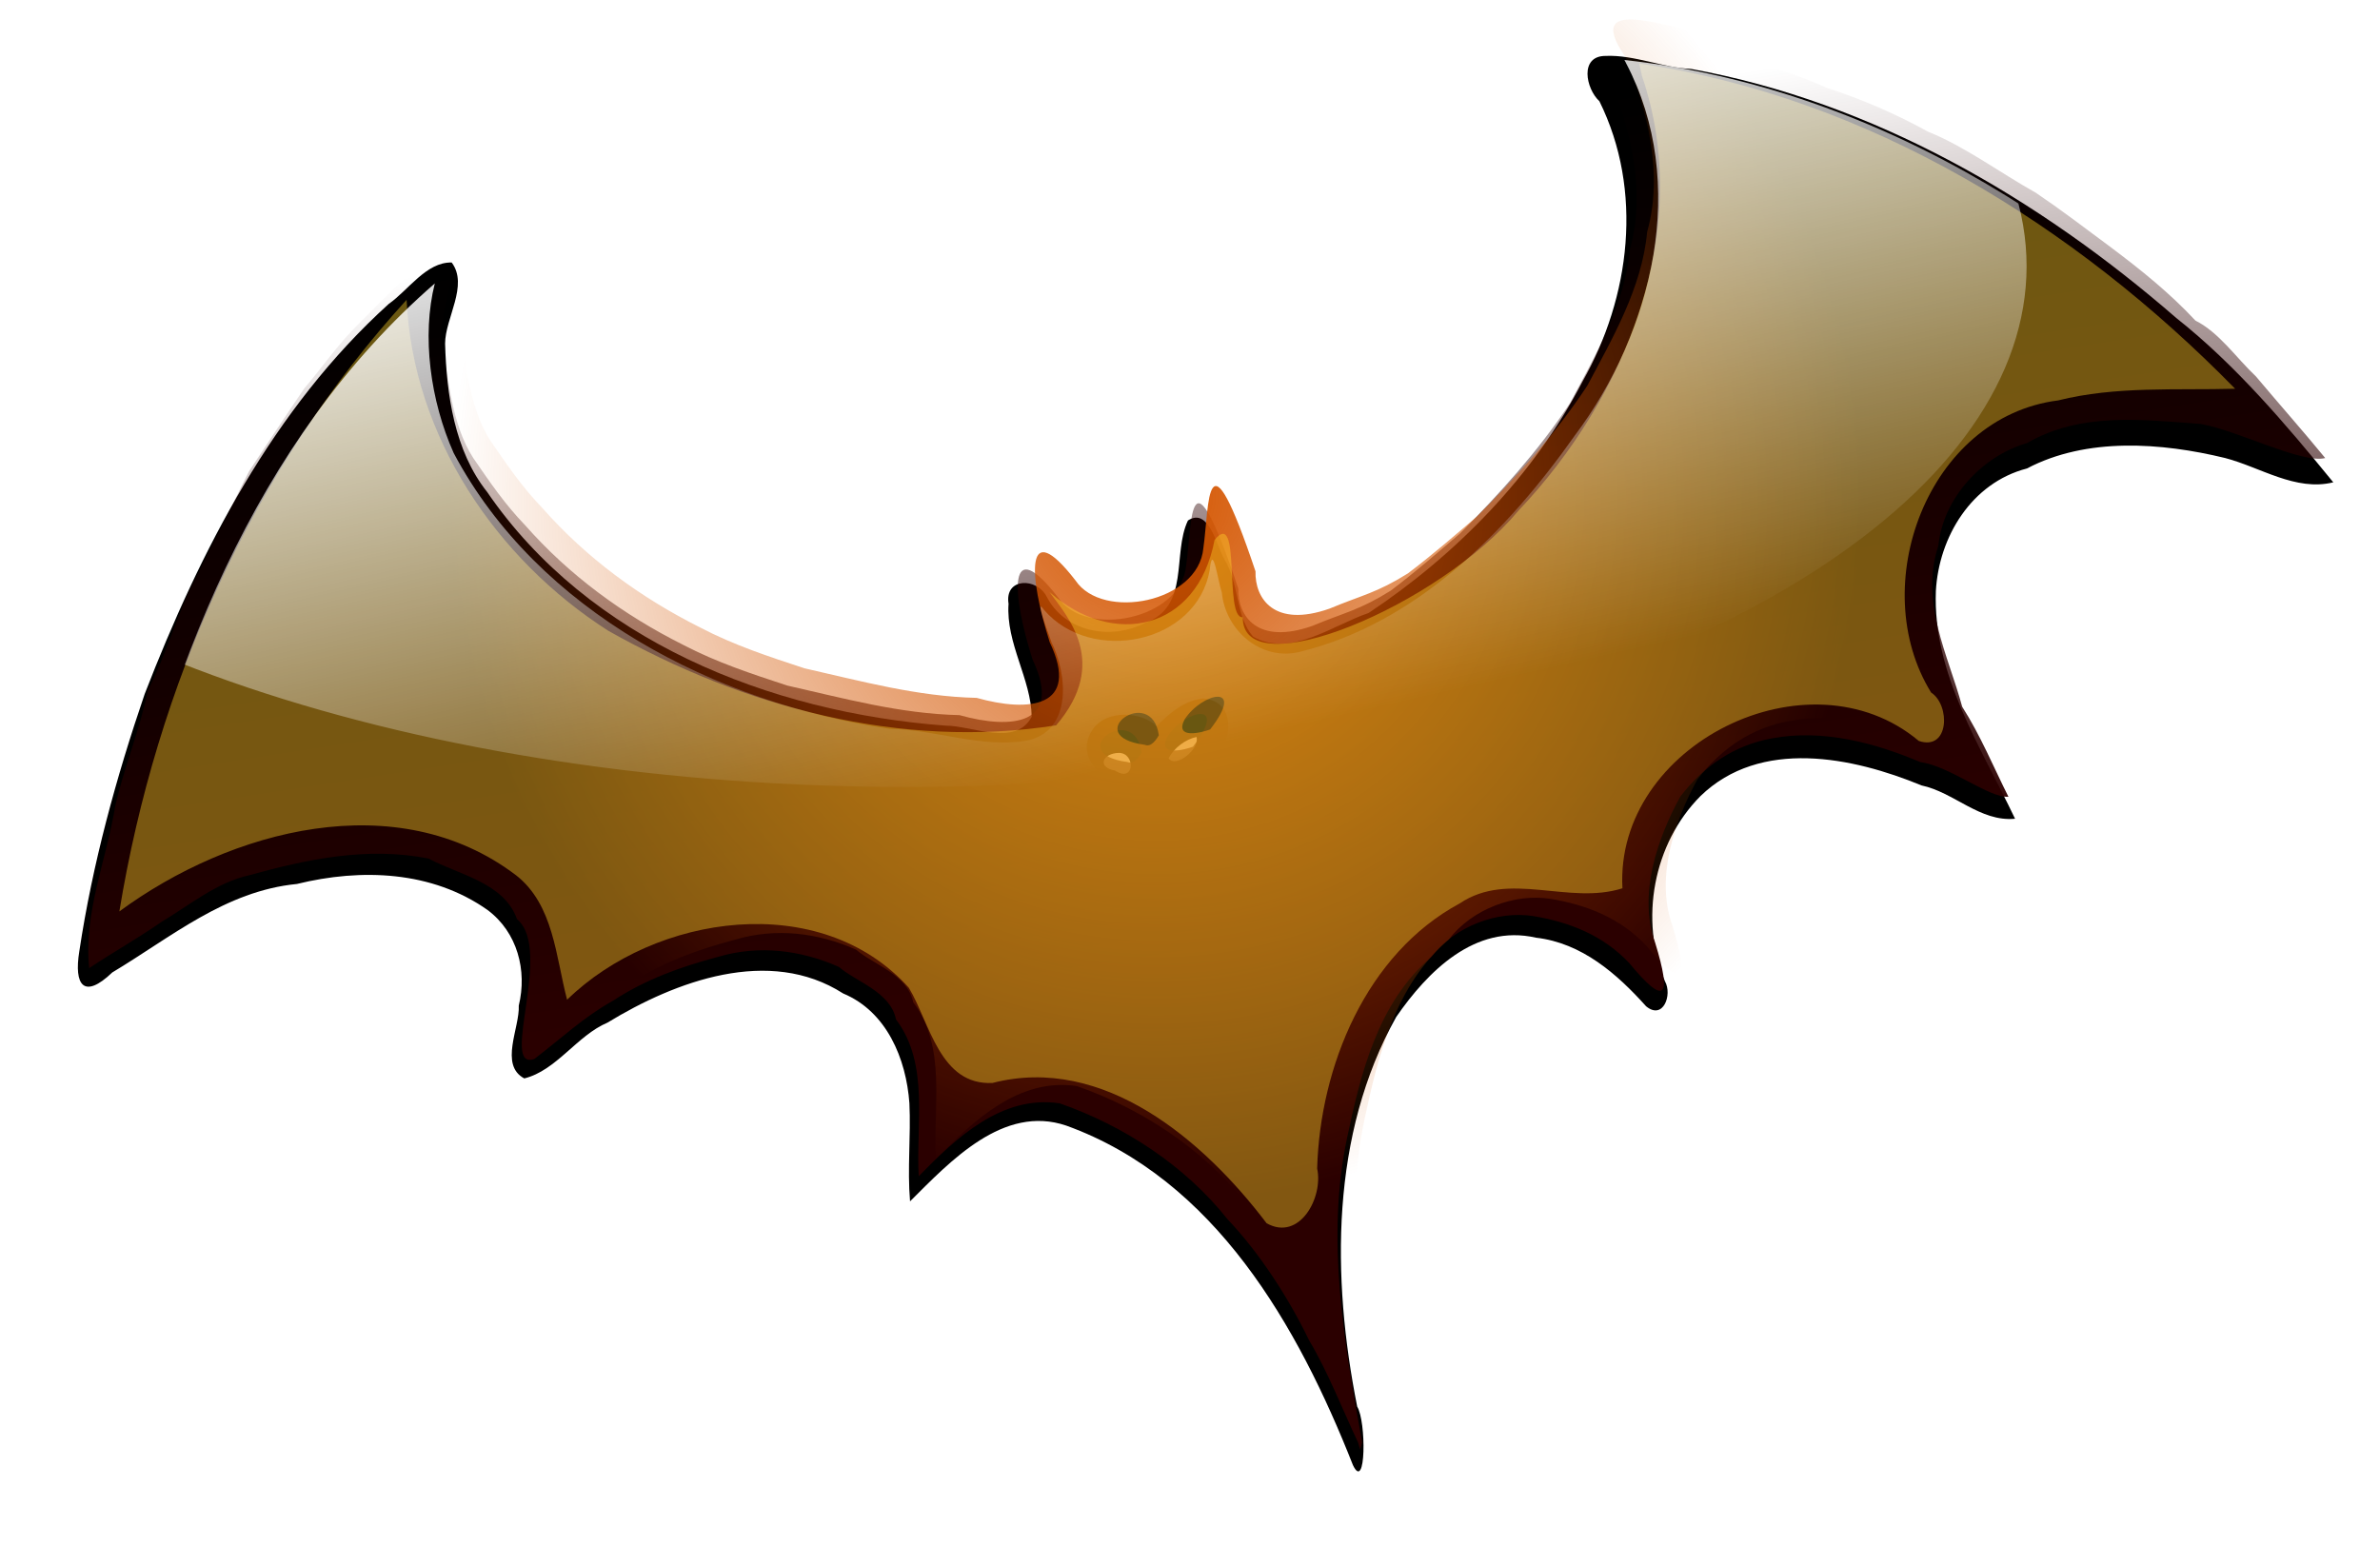 <?xml version="1.0" encoding="UTF-8" standalone="no"?>
<!-- Created with Inkscape (http://www.inkscape.org/) -->
<svg xmlns:rdf="http://www.w3.org/1999/02/22-rdf-syntax-ns#" xmlns="http://www.w3.org/2000/svg" xmlns:cc="http://creativecommons.org/ns#" xmlns:xlink="http://www.w3.org/1999/xlink" xmlns:dc="http://purl.org/dc/elements/1.1/" xmlns:svg="http://www.w3.org/2000/svg" xmlns:inkscape="http://www.inkscape.org/namespaces/inkscape" xmlns:sodipodi="http://sodipodi.sourceforge.net/DTD/sodipodi-0.dtd" xmlns:ns1="http://sozi.baierouge.fr" id="svg2" viewBox="0 0 563.68 366.12" version="1.1" inkscape:version="0.91 r13725">
  <defs id="defs4">
    <filter id="filter6185-3" color-interpolation-filters="sRGB">
      <feGaussianBlur id="feGaussianBlur6187-0" stdDeviation="2.714"/>
    </filter>
    <linearGradient id="linearGradient6339-3" y2="606.37" gradientUnits="userSpaceOnUse" x2="-185.32" gradientTransform="translate(-1.268 5.071)" y1="721.72" x1="-167.57">
      <stop id="stop6335-3" style="stop-color:#2b0000" offset="0"/>
      <stop id="stop6337-7" style="stop-color:#2b0000;stop-opacity:0" offset="1"/>
    </linearGradient>
    <radialGradient id="radialGradient6349-8" gradientUnits="userSpaceOnUse" cy="637.23" cx="-180.99" gradientTransform="matrix(.631 -.023 .023 .631 -79.422 253.21)" r="164.64">
      <stop id="stop6345-1" style="stop-color:#d45500" offset="0"/>
      <stop id="stop6347-1" style="stop-color:#d45500;stop-opacity:0" offset="1"/>
    </radialGradient>
    <linearGradient id="linearGradient6628" y2="710.81" xlink:href="#linearGradient6155-0" gradientUnits="userSpaceOnUse" x2="424.17" y1="607.96" x1="400.83"/>
    <linearGradient id="linearGradient6155-0">
      <stop id="stop6157-8" style="stop-color:#ffffff" offset="0"/>
      <stop id="stop6159-5" style="stop-color:#ffffff;stop-opacity:0" offset="1"/>
    </linearGradient>
    <clipPath id="clipPath6151-64">
      <path id="path6153-67" style="stroke:#ffffff;stroke-width:2;fill:#ffffff" d="m439.22 587.52a164.93 76.639 0 1 1 -329.86 0 164.93 76.639 0 1 1 329.86 0z" transform="translate(99.902 53.858)"/>
    </clipPath>
  </defs>
  <g id="layer1" transform="translate(-88.763 -61.901)">
    <g id="g6438" transform="matrix(1.609 0 0 1.609 650.57 -881.69)">
      <path id="path6262" style="filter:url(#filter6185-3);fill:#000000" d="m-112.8 594.45c-3.917-0.025-2.937 4.889-0.938 6.75 6.503 13.315 4.578 29.147-2.502 41.798-7.122 13.909-18.497 25.714-31.467 34.452-5.178 1.749-11.574 6.755-17.031 3.5-2.609-3.097-1.99-7.908-4.188-11.469-1.11-1.887-2.274-7.863-5.375-5.812-2.374 5.019 0.393 12.838-6.344 15.281-5.07 2.607-11.741 1.335-14.438-3.906-1.433-2.908-6.246-2.898-5.625 1.031-0.408 5.896 3.343 11.246 3.406 16.844-2.406 4.538-8.753 1.297-12.719 1.312-25.887-1.962-52.511-12.738-67.438-34.812-4.812-6.12-5.979-14.561-6.188-22.094 0.007-3.83 3.499-8.691 0.969-12.094-3.734-0.092-6.393 4.148-9.241 6.151-17.015 15.58-27.761 36.747-35.946 58.13-4.192 12.418-7.683 25.278-9.625 38.344-0.811 5.064 0.668 7.202 4.853 3.149 8.647-5.234 16.618-12.139 27.179-13.182 9.484-2.354 19.885-1.964 28.061 3.877 4.394 3.32 5.853 8.997 4.594 14.25 0.161 3.294-2.9 8.843 0.812 10.844 4.731-1.174 7.758-6.398 12.25-8.312 10.008-6.179 23.803-11.405 34.688-4.344 6.395 2.691 9.273 9.696 9.75 16.344 0.231 4.875-0.317 9.754 0.094 14.625 5.915-5.952 13.726-14.476 23-11.281 21.901 8.017 34.118 29.87 42.192 50.578 1.941 4.116 1.973-6.529 0.626-8.712-3.786-19.262-3.921-40.547 5.744-58.054 4.604-6.747 11.585-13.899 20.562-11.812 6.765 0.779 11.956 5.409 16.219 10.219 2.506 2.103 3.896-1.709 2.781-3.719-3.771-9.17-1.744-20.497 5.219-27.594 8.82-8.661 22.41-5.825 32.531-1.594 4.787 1.012 8.629 5.469 13.781 4.969-5.092-10.829-12.129-21.57-11.656-33.938 0.439-8.009 5.205-16.099 13.406-18.25 8.793-4.69 19.811-3.861 29.163-1.56 5.198 1.365 10.384 5.01 15.931 3.623-7.101-8.793-14.425-17.521-23.094-24.469-20.339-17.891-44.607-32.177-71.438-37.125-4.063-0.142-8.322-2.115-12.562-1.938zm-60.25 101.47c0.578 1.686-3.023 4.74-4.094 3.188 0.765-1.538 2.466-2.837 4.094-3.188zm-11.438 2.375c2.49-0.03 2.392 4.583-0.562 2.625-2.764-0.515-1.732-2.587 0.562-2.625z" transform="matrix(1 0 0 .988 0 7.359)"/>
      <path id="path6331" style="fill:url(#linearGradient6339-3)" d="m-149.26 798.78c-2.113-4.432-4.519-10.599-7.202-15.016-3.015-6.276-7.385-12.985-12.004-17.834-6.245-7.893-15.282-13.782-24.712-17.07-8.56-1.293-15.316 5.158-20.752 10.728-0.449-7.476 1.632-16.517-3.344-23.075-0.809-4.097-6.008-5.607-8.397-7.733-5.568-2.472-11.773-3.278-17.818-1.477-5.468 1.463-10.542 3.251-15.455 6.457-4.306 2.402-7.474 5.432-11.553 8.559-5.258 1.873 2.845-16.08-2.564-20.572-1.921-5.394-8.525-6.512-13.027-8.924-9.019-1.782-17.923 0.099-26.421 2.467-4.702 1.01-8.896 4.486-12.904 6.874-3.813 2.635-7.032 4.395-10.625 6.791-0.832-8.182 2.518-15.823 3.833-23.838 1.273-5.689 3.627-11.215 4.789-16.976 2.365-4.66 3.898-9.678 5.905-14.296 3.042-6.094 5.994-12.016 9.003-18.02 2.402-3.617 5.474-8.307 8.102-12.163 2.787-3.278 5.154-6.796 8.402-9.911 3.917-3.928 7.608-7.921 12.154-10.812 4.17-2.954-0.994 10.202-0.343 13.565 1.136 5.772 1.438 12.311 4.694 17.369 2.447 3.556 4.616 6.756 7.652 9.911 6.5 7.368 14.429 13.165 23.257 17.593 4.907 2.565 10.089 4.274 15.305 5.983 8.222 1.847 16.561 4.16 25.358 4.355 7.647 2.153 15.323 1.463 10.746-8.201-3.111-9.81-3.693-18.764 3.808-9.068 3.997 5.947 18.074 3.221 18.808-4.756 0.908-6.294 0.294-18.602 7.676 3.395-0.106 4.052 2.787 8.341 10.879 5.499 4.879-2.03 6.945-2.31 11.551-5.189 3.566-2.685 7.12-5.776 10.199-8.413 5.659-5.658 11.603-12.212 16.209-19.217 3.648-6.888 8.06-14.398 8.812-22.636 2.414-8.58 0.037-17.956-3.198-25.759-6.775-9.804 7.591-3.545 12.542-3.561 6.795 1.215 13.375 2.707 19.656 5.582 5.044 1.613 10.228 3.863 14.854 6.431 5.366 2.138 10.685 6.089 15.905 9.01 3.603 2.434 7.164 5.138 10.953 7.959 4.496 3.376 8.706 6.749 12.529 10.849 3.498 1.757 5.973 5.458 8.904 8.221 3.477 4.135 6.927 8.027 10.199 12.013-3.444 0.862-12.78-4.04-18.334-5.023-8.704-0.638-17.7-1.749-25.556 2.814-6.627 1.901-12.367 8.1-13.058 15.123-2.759 8.324 1.451 16.082 3.507 23.687 2.701 4.231 4.678 9.026 6.806 13.253-2.834 0.225-8.643-4.532-12.979-5.101-6.503-2.767-14.265-4.915-21.832-3.493-5.491 0.997-9.976 4.01-13.504 8.594-3.297 6.018-6.232 14.356-3.692 21.46 2.529 8.224 1.453 9.423-3.811 3.017-3.834-4.072-8.774-6.022-14.104-6.907-5.248-0.839-11.546 1.47-15.004 6.006-7.883 6.685-10.42 17.193-12.41 26.579-3.164 14.9-0.433 30.285 2.207 44.899l-0.3 1.051zm-31.856-101.55c-1.05-7.606-11.765 0.112-2.064 1.393 1.023 0.433 1.783-0.976 2.064-1.393zm7.549-0.868c5.37-6.926-1.171-5.416-3.751-1.492-1.556 3.016 2.534 1.951 3.751 1.492z"/>
      <path id="path6341" style="fill:url(#radialGradient6349-8)" d="m-146.73 796.24c-2.113-4.432-4.519-10.599-7.202-15.016-3.015-6.276-7.385-12.985-12.004-17.834-6.245-7.893-15.282-13.782-24.712-17.07-8.56-1.293-15.316 5.158-20.752 10.728-0.449-7.476 1.632-16.517-3.344-23.075-0.809-4.097-6.008-5.607-8.397-7.733-5.568-2.472-11.773-3.278-17.818-1.477-5.468 1.463-10.542 3.251-15.455 6.457-4.306 2.402-7.474 5.432-11.553 8.559-5.258 1.873 2.845-16.08-2.564-20.572-1.921-5.394-8.525-6.512-13.027-8.924-9.019-1.782-17.923 0.099-26.421 2.467-4.702 1.01-8.896 4.486-12.904 6.874-3.813 2.635-7.032 4.395-10.625 6.791-0.832-8.182 2.518-15.823 3.833-23.838 1.273-5.689 3.627-11.215 4.789-16.976 2.365-4.66 3.898-9.678 5.905-14.296 3.042-6.094 5.994-12.016 9.003-18.02 2.402-3.617 5.474-8.307 8.102-12.163 2.787-3.278 5.154-6.796 8.402-9.911 3.917-3.928 7.608-7.921 12.154-10.812 4.17-2.954-0.994 10.202-0.343 13.565 1.136 5.772 1.438 12.311 4.694 17.369 2.447 3.556 4.616 6.756 7.652 9.911 6.5 7.368 14.429 13.165 23.257 17.593 4.907 2.565 10.089 4.274 15.305 5.983 8.222 1.847 16.561 4.16 25.358 4.355 7.647 2.153 15.323 1.463 10.746-8.201-3.111-9.81-3.693-18.764 3.808-9.068 3.997 5.947 18.074 3.221 18.808-4.756 0.908-6.294 0.294-18.602 7.676 3.395-0.106 4.052 2.787 8.341 10.879 5.499 4.879-2.03 6.945-2.31 11.551-5.189 3.566-2.685 7.12-5.776 10.199-8.413 5.659-5.658 11.603-12.212 16.209-19.217 3.648-6.888 8.06-14.398 8.812-22.636 2.414-8.58 0.037-17.956-3.198-25.759-6.775-9.804 7.591-3.545 12.542-3.561 6.795 1.215 13.375 2.707 19.656 5.582 5.044 1.613 10.228 3.863 14.854 6.431 5.366 2.138 10.685 6.089 15.905 9.01 3.603 2.434 7.164 5.138 10.953 7.959 4.496 3.376 8.706 6.749 12.529 10.849 3.498 1.757 5.973 5.458 8.904 8.221 3.477 4.135 6.927 8.027 10.199 12.013-3.444 0.862-12.78-4.04-18.334-5.023-8.704-0.638-17.7-1.749-25.556 2.814-6.627 1.901-12.367 8.1-13.058 15.123-2.759 8.324 1.451 16.082 3.507 23.687 2.701 4.231 4.678 9.026 6.806 13.253-2.834 0.225-8.643-4.532-12.979-5.101-6.503-2.767-14.265-4.915-21.832-3.493-5.491 0.997-9.976 4.01-13.504 8.594-3.297 6.018-6.232 14.356-3.692 21.46 2.529 8.224 1.453 9.423-3.811 3.017-3.834-4.072-8.774-6.022-14.104-6.907-5.248-0.839-11.546 1.47-15.004 6.006-7.883 6.685-10.42 17.193-12.41 26.579-3.164 14.9-0.433 30.285 2.207 44.899l-0.3 1.051zm-31.856-101.55c-1.05-7.606-11.765 0.112-2.064 1.393 1.023 0.433 1.783-0.976 2.064-1.393zm7.549-0.868c5.37-6.926-1.171-5.416-3.751-1.492-1.556 3.016 2.534 1.951 3.751 1.492z"/>
      <path id="path6264" style="opacity:.411;fill:#ffd42a" d="m-107.47 597.64c7.727 22.624-2.395 47.355-18.186 63.978-11.739 14.088-40.683 26.061-40.577 15.686-2.831 0.246-0.163-16.233-4.15-11.384-2.536 13.39-14.945 15.956-24.3 7.671 2.651 3.63 8.87 10.386 0.985 19.623-22.89 3.578-45.939-2.678-65.917-13.91-16.464-10.518-28.782-28.61-29.699-48.727-22.713 24.908-36.842 56.872-42.281 90.031 16.384-12.05 40.894-18.624 58.406-5.312 5.54 4.347 5.829 12.013 7.5 18.312 12.954-12.635 37.33-16.236 50.312-1.75 3.099 5.19 4.554 14.39 12.312 14 16.339-4.218 31.122 8.486 40.344 20.656 4.846 2.705 8.37-3.801 7.438-8.062 0.425-15.009 7.19-31.591 21-39.031 7.246-4.869 16.036 0.31 23.938-2.219-1.158-21.104 27.394-35.309 43.625-21.688 4.506 1.509 4.662-5.274 1.812-7.125-9.665-15.642-0.535-40.557 18.688-43 8.546-2.136 17.334-1.476 26.062-1.719-23.588-24.094-54.022-42.942-87.719-47.875l0.215 0.977z"/>
      <path id="path6409" style="fill:url(#linearGradient6628)" clip-path="url(#clipPath6151-64)" d="m480.16 611.47c9.266 17.633 3.972 39.504-7.531 54.812-9.932 14.068-23.263 27.634-40.438 31.844-5.704 1.442-11.002-3.108-11.531-8.75-0.563-1.562-1.351-7.56-1.781-3.281-1.912 10.901-17.454 13.921-24.375 5.875-1.951-2.825 2.239 7.618 0.99 4.562 2.469 4.784 3.234 13.208-3.459 14.656-6.77 1.194-13.485-1.639-20.281-1.719-25.601-3.823-51.722-17.175-64.156-40.594-3.437-7.698-4.733-17.259-2.781-24.969-26.506 23.005-39.957 57.908-46.844 91.875-2.723 7.871 3.911 0.771 7.281-0.844 12.713-8.268 29.429-12.215 44.094-7.062 8.874 2.964 15.278 12.513 12.406 21.812-1.707 5.244 0.224 4.448 3.594 1.188 11.958-8.983 29.182-15.27 43.188-7.125 8.646 5.256 12.118 16.049 10.844 25.75 6.365-7.028 17.878-9.844 26-4.125 13.928 6.823 24.006 19.466 31.156 33-2.253-19.73-0.373-42.597 14-57.469 7.259-7.63 19.624-8.169 27.969-2.156 2.408 1.719 4.56 4.031 3.125-0.438-1.929-14.389 8.624-29.807 23.706-30.166 9.177-0.595 18.08 3.198 26.138 6.604-6.407-12.107-12.311-27.854-4.25-40.531 7.24-10.413 21.555-13.588 33.656-12.375 5.344 0.594 10.563 1.911 15.594 3.719-24.61-28.28-58.63-50.4-96.55-54.55l0.25 0.469zm-62.19 93.53c5.467 0.434 4.149 8.058 0.25 9.844-1.98 1.565-5.561 1.043-6.812 0.094-2.603 6.345-13.701 0.492-9.812-5.281 2.08-3.244 7.636-2.623 9.438-0.531 1.829-1.901 4.133-3.887 6.938-4.125z" transform="translate(-589.98 -15.737)"/>
      <path id="path6430" style="fill:url(#linearGradient6628)" clip-path="url(#clipPath6151-64)" d="m480.16 611.47c9.266 17.633 3.972 39.504-7.531 54.812-9.932 14.068-23.263 27.634-40.438 31.844-5.704 1.442-11.002-3.108-11.531-8.75-0.563-1.562-1.351-7.56-1.781-3.281-1.912 10.901-17.454 13.921-24.375 5.875-1.951-2.825 2.239 7.618 0.99 4.562 2.469 4.784 3.234 13.208-3.459 14.656-6.77 1.194-13.485-1.639-20.281-1.719-25.601-3.823-51.722-17.175-64.156-40.594-3.437-7.698-4.733-17.259-2.781-24.969-26.506 23.005-39.957 57.908-46.844 91.875-2.723 7.871 3.911 0.771 7.281-0.844 12.713-8.268 29.429-12.215 44.094-7.062 8.874 2.964 15.278 12.513 12.406 21.812-1.707 5.244 0.224 4.448 3.594 1.188 11.958-8.983 29.182-15.27 43.188-7.125 8.646 5.256 12.118 16.049 10.844 25.75 6.365-7.028 17.878-9.844 26-4.125 13.928 6.823 24.006 19.466 31.156 33-2.253-19.73-0.373-42.597 14-57.469 7.259-7.63 19.624-8.169 27.969-2.156 2.408 1.719 4.56 4.031 3.125-0.438-1.929-14.389 8.624-29.807 23.706-30.166 9.177-0.595 18.08 3.198 26.138 6.604-6.407-12.107-12.311-27.854-4.25-40.531 7.24-10.413 21.555-13.588 33.656-12.375 5.344 0.594 10.563 1.911 15.594 3.719-24.61-28.28-58.63-50.4-96.55-54.55l0.25 0.469zm-62.19 93.53c5.467 0.434 4.149 8.058 0.25 9.844-1.98 1.565-5.561 1.043-6.812 0.094-2.603 6.345-13.701 0.492-9.812-5.281 2.08-3.244 7.636-2.623 9.438-0.531 1.829-1.901 4.133-3.887 6.938-4.125z" transform="translate(-589.98 -15.737)"/>
    </g>
  </g>
</svg>
